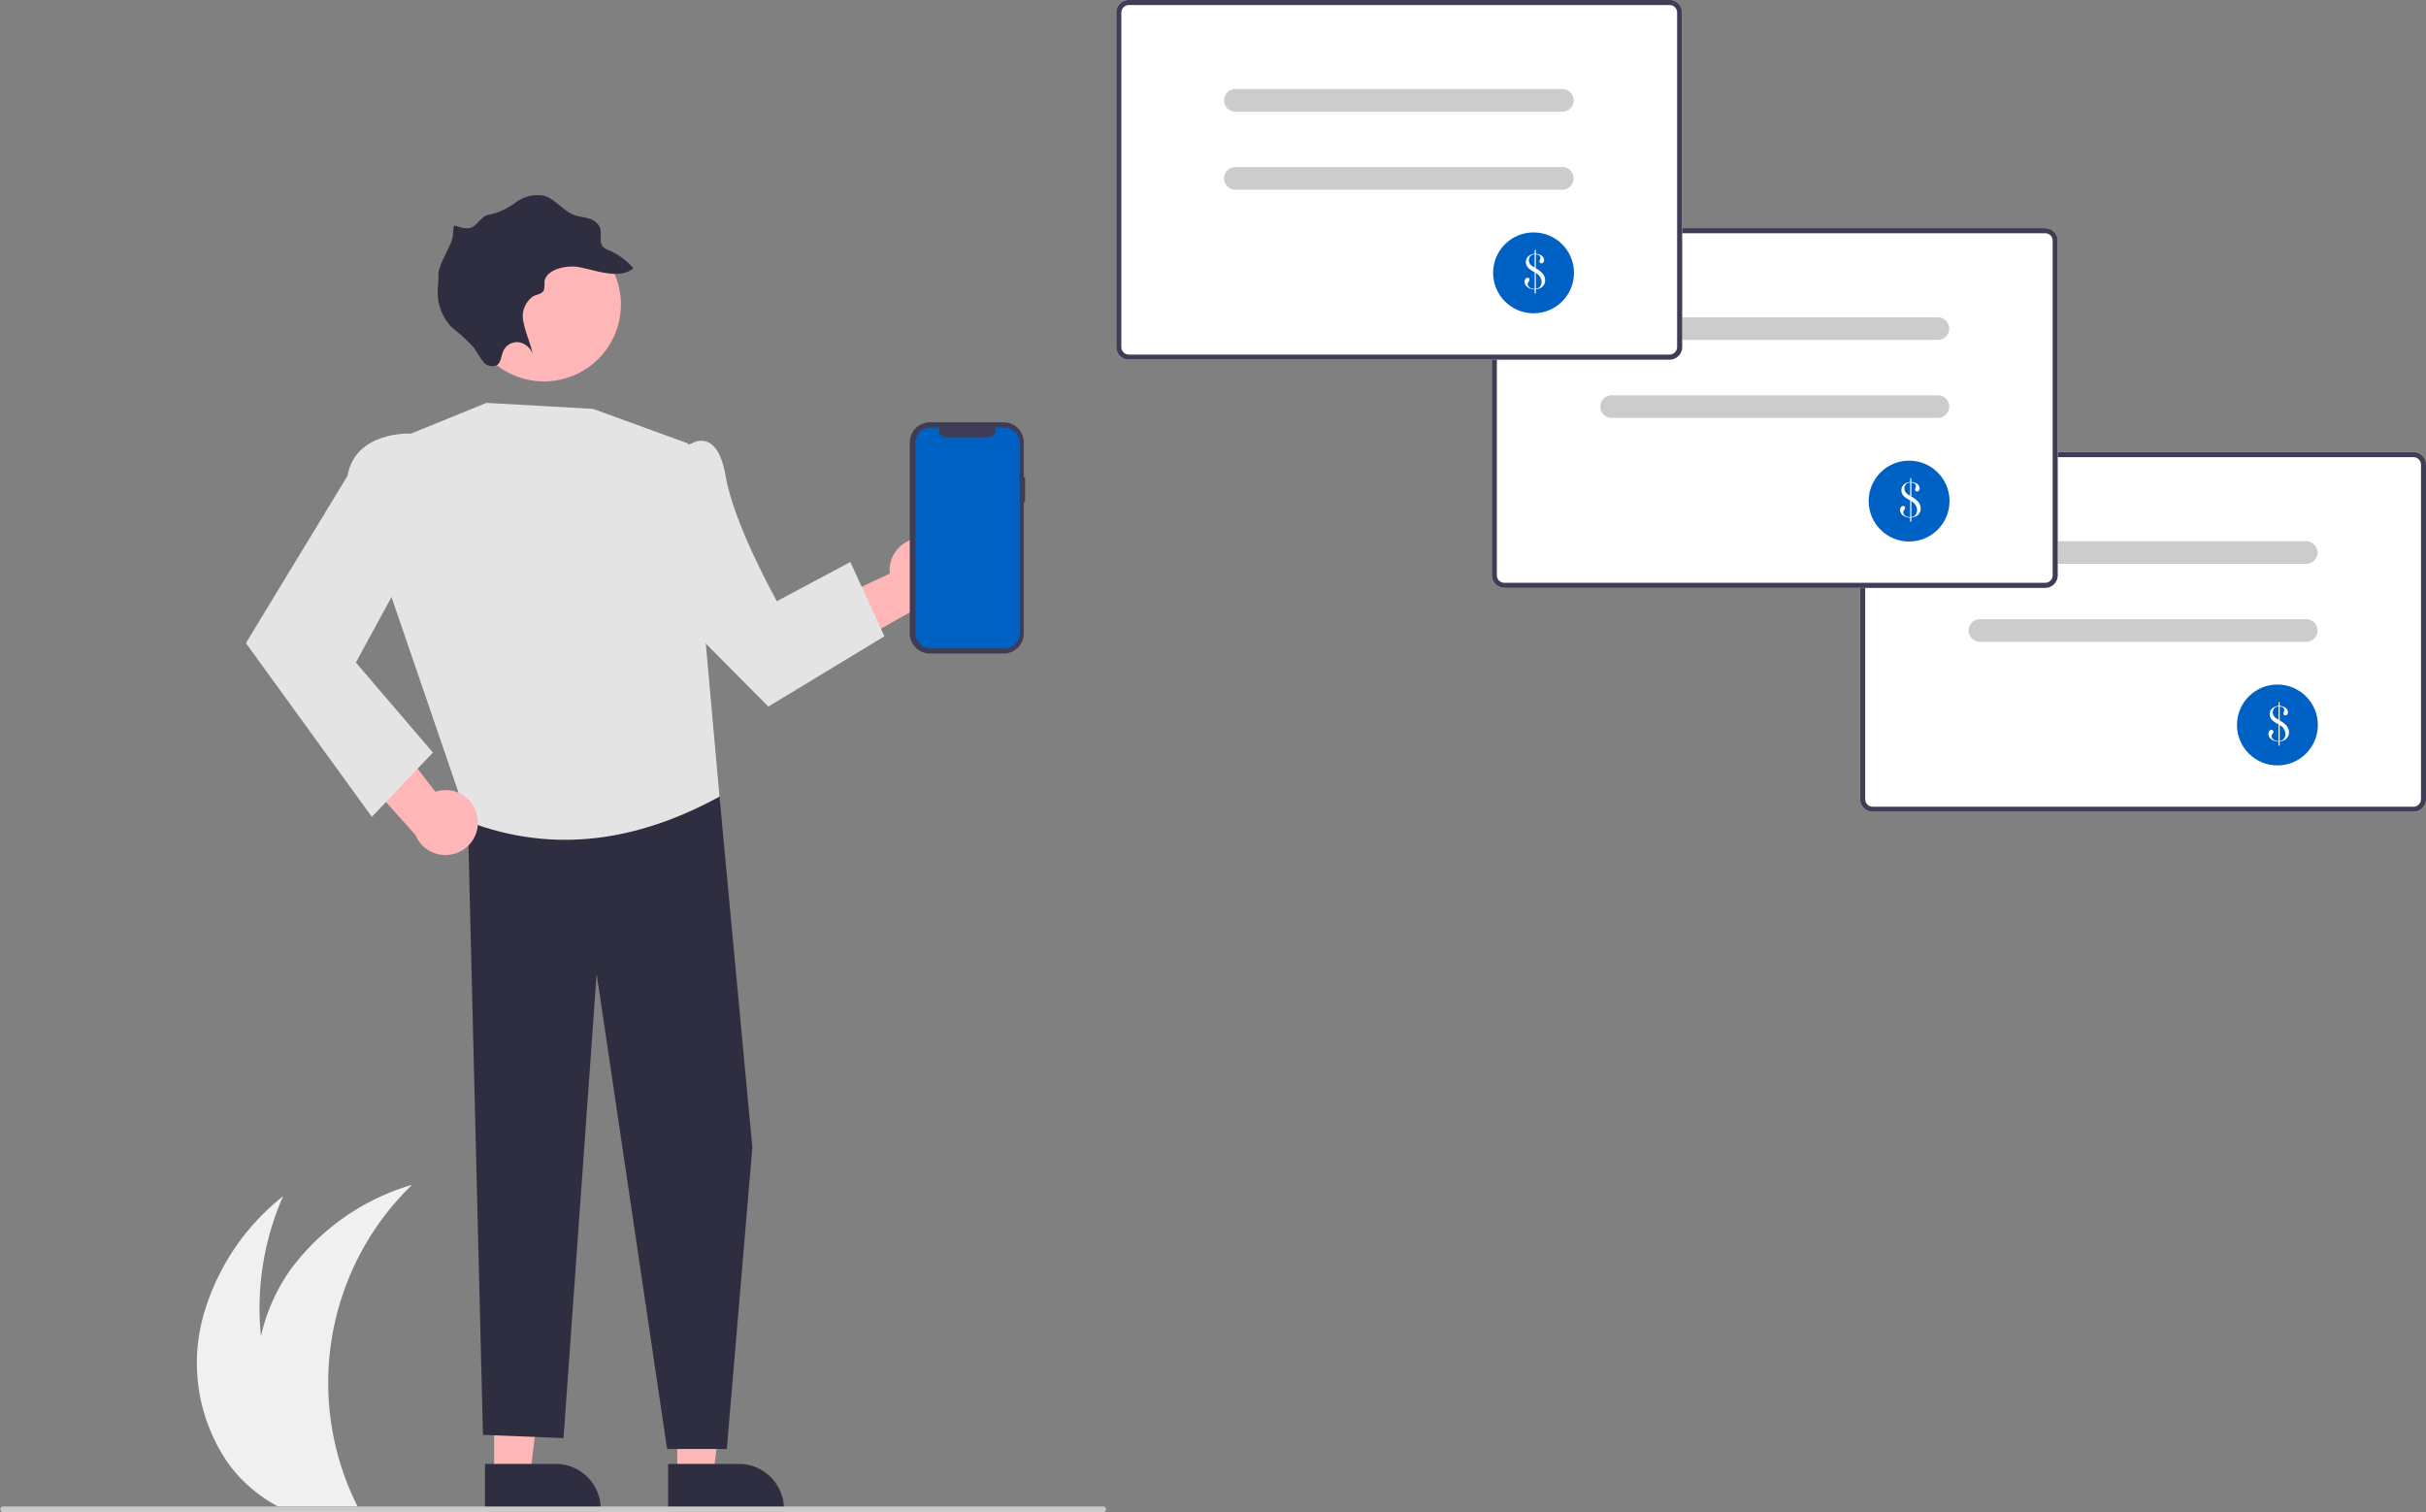 <svg xmlns="http://www.w3.org/2000/svg" width="211.282" height="131.692" viewBox="0 0 211.282 131.692">
  <rect x="0" y="0" width="211.282" height="131.692" fill="#808080" stroke="none"/>
  <g id="icn_about02" transform="translate(0 0)">
    <path id="パス_2833" data-name="パス 2833" d="M251.091,622.713a12.78,12.78,0,0,0,3.419,3.177c.282.179.571.347.865.5H262.3c-.083-.166-.164-.335-.241-.5a23.99,23.99,0,0,1,4.992-27.508,20.239,20.239,0,0,0-10.587,7.389,16.22,16.22,0,0,0-2.574,5.786,24.222,24.222,0,0,1,1.93-12.179,20.234,20.234,0,0,0-7.055,10.813A15.363,15.363,0,0,0,251.091,622.713Z" transform="translate(-231.165 -495.205)" fill="#f0f0f0"/>
    <path id="パス_2834" data-name="パス 2834" d="M872.21,376.1h-47.09a1.1,1.1,0,0,1-1.1-1.1v-29.13a1.1,1.1,0,0,1,1.1-1.1h47.089a1.1,1.1,0,0,1,1.1,1.1V375A1.1,1.1,0,0,1,872.21,376.1Z" transform="translate(-662.021 -305.405)" fill="#fff"/>
    <path id="パス_2835" data-name="パス 2835" d="M872.21,376.1h-47.09a1.1,1.1,0,0,1-1.1-1.1v-29.13a1.1,1.1,0,0,1,1.1-1.1h47.089a1.1,1.1,0,0,1,1.1,1.1V375A1.1,1.1,0,0,1,872.21,376.1Zm-47.09-30.882a.658.658,0,0,0-.657.657V375a.658.658,0,0,0,.657.657h47.089a.658.658,0,0,0,.657-.657V345.873a.658.658,0,0,0-.657-.657Z" transform="translate(-662.021 -305.405)" fill="#3f3d56"/>
    <path id="パス_2836" data-name="パス 2836" d="M890.916,377.582H862.444a.986.986,0,0,1,0-1.971h28.472a.986.986,0,0,1,0,1.971Z" transform="translate(-690.038 -328.48)" fill="#ccc"/>
    <path id="パス_2837" data-name="パス 2837" d="M890.916,404.569H862.444a.986.986,0,0,1,0-1.971h28.472a.986.986,0,0,1,0,1.971Z" transform="translate(-690.038 -348.678)" fill="#ccc"/>
    <circle id="楕円形_39" data-name="楕円形 39" cx="3.522" cy="3.522" r="3.522" transform="translate(194.82 59.612)" fill="#0061c5"/>
    <path id="パス_2838" data-name="パス 2838" d="M966.235,431.629v-.336h.1v.336a1.072,1.072,0,0,1,.406.1.6.6,0,0,1,.232.193.451.451,0,0,1,.084.264.285.285,0,0,1-.065.19.2.2,0,0,1-.16.077.168.168,0,0,1-.124-.051.17.17,0,0,1-.051-.126.235.235,0,0,1,.02-.095l.04-.084a.282.282,0,0,0,.02-.11.261.261,0,0,0-.053-.162.321.321,0,0,0-.15-.1.849.849,0,0,0-.2-.04v1.208l.022.013a2.2,2.2,0,0,1,.559.422.993.993,0,0,1,.169.286.879.879,0,0,1,.061.317.768.768,0,0,1-.106.4.718.718,0,0,1-.294.276,1.24,1.24,0,0,1-.411.119v.36h-.1v-.353a1.108,1.108,0,0,1-.42-.086.794.794,0,0,1-.339-.243.549.549,0,0,1-.12-.347.391.391,0,0,1,.077-.246.23.23,0,0,1,.188-.1.162.162,0,0,1,.168.167.329.329,0,0,1-.082.183.554.554,0,0,0-.061.1.227.227,0,0,0-.016.088.357.357,0,0,0,.078.221.5.5,0,0,0,.211.157.777.777,0,0,0,.3.053h.018v-1.442l-.126-.073q-.179-.1-.273-.172a1.135,1.135,0,0,1-.169-.15.725.725,0,0,1-.2-.5.677.677,0,0,1,.084-.33.658.658,0,0,1,.232-.246A.943.943,0,0,1,966.235,431.629Zm0,.049a.685.685,0,0,0-.248.055.423.423,0,0,0-.185.179.547.547,0,0,0-.07.275.56.56,0,0,0,.1.328.668.668,0,0,0,.129.139,2.393,2.393,0,0,0,.25.163l.022.013Zm.1,2.994a.683.683,0,0,0,.167-.035.439.439,0,0,0,.121-.071.548.548,0,0,0,.154-.215.743.743,0,0,0,.057-.29.912.912,0,0,0-.5-.764Z" transform="translate(-767.796 -370.153)" fill="#fff"/>
    <path id="パス_2839" data-name="パス 2839" d="M744.709,298.6H697.619a1.1,1.1,0,0,1-1.1-1.1v-29.13a1.1,1.1,0,0,1,1.1-1.1h47.089a1.1,1.1,0,0,1,1.1,1.1V297.5A1.1,1.1,0,0,1,744.709,298.6Z" transform="translate(-566.599 -247.403)" fill="#fff"/>
    <path id="パス_2840" data-name="パス 2840" d="M744.709,298.6H697.619a1.1,1.1,0,0,1-1.1-1.1v-29.13a1.1,1.1,0,0,1,1.1-1.1h47.089a1.1,1.1,0,0,1,1.1,1.1V297.5A1.1,1.1,0,0,1,744.709,298.6Zm-47.089-30.882a.658.658,0,0,0-.657.657V297.5a.658.658,0,0,0,.657.657h47.089a.658.658,0,0,0,.657-.657v-29.13a.658.658,0,0,0-.657-.657Z" transform="translate(-566.599 -247.403)" fill="#3f3d56"/>
    <path id="パス_2841" data-name="パス 2841" d="M763.416,300.082H734.944a.986.986,0,0,1,0-1.971h28.472a.986.986,0,0,1,0,1.971Z" transform="translate(-594.615 -270.478)" fill="#ccc"/>
    <path id="パス_2842" data-name="パス 2842" d="M763.416,327.069H734.944a.986.986,0,0,1,0-1.971h28.472a.986.986,0,0,1,0,1.971Z" transform="translate(-594.615 -290.676)" fill="#ccc"/>
    <circle id="楕円形_40" data-name="楕円形 40" cx="3.522" cy="3.522" r="3.522" transform="translate(162.743 40.114)" fill="#0061c5"/>
    <path id="パス_2843" data-name="パス 2843" d="M838.734,354.129v-.336h.1v.336a1.071,1.071,0,0,1,.406.1.6.6,0,0,1,.232.193.452.452,0,0,1,.084.264.285.285,0,0,1-.065.19.2.2,0,0,1-.16.077.168.168,0,0,1-.124-.051.17.17,0,0,1-.051-.126.239.239,0,0,1,.02-.095l.04-.084a.279.279,0,0,0,.02-.11.26.26,0,0,0-.053-.162.32.32,0,0,0-.15-.1.85.85,0,0,0-.2-.04v1.208l.022.013a2.2,2.2,0,0,1,.559.422,1,1,0,0,1,.169.286.879.879,0,0,1,.061.317.77.77,0,0,1-.106.4.718.718,0,0,1-.294.276,1.243,1.243,0,0,1-.411.119v.36h-.1v-.353a1.107,1.107,0,0,1-.419-.086.793.793,0,0,1-.339-.243.55.55,0,0,1-.12-.347.392.392,0,0,1,.077-.246.23.23,0,0,1,.188-.1.162.162,0,0,1,.168.167.328.328,0,0,1-.082.183.547.547,0,0,0-.061.1.227.227,0,0,0-.017.088.356.356,0,0,0,.078.221.5.5,0,0,0,.211.157.778.778,0,0,0,.3.053h.018v-1.442l-.126-.073q-.179-.1-.273-.172a1.149,1.149,0,0,1-.169-.15.725.725,0,0,1-.2-.5.676.676,0,0,1,.084-.33.658.658,0,0,1,.232-.246A.943.943,0,0,1,838.734,354.129Zm0,.049a.684.684,0,0,0-.248.055.422.422,0,0,0-.185.178.545.545,0,0,0-.07.275.559.559,0,0,0,.1.328.662.662,0,0,0,.129.139,2.4,2.4,0,0,0,.249.163l.022.013Zm.1,2.994a.683.683,0,0,0,.167-.035.442.442,0,0,0,.121-.071.546.546,0,0,0,.154-.215.739.739,0,0,0,.057-.29.912.912,0,0,0-.5-.764Z" transform="translate(-672.373 -312.151)" fill="#fff"/>
    <path id="パス_2844" data-name="パス 2844" d="M464.19,374.468a2.813,2.813,0,0,0-3,3.1l-9.053,4.244,4.431,2.713,7.917-4.446a2.829,2.829,0,0,0-.295-5.61Z" transform="translate(-383.696 -327.619)" fill="#ffb6b6"/>
    <path id="パス_2845" data-name="パス 2845" d="M171.047,474.9h3.126l1.487-12.059h-4.614Z" transform="translate(-128.013 -346.393)" fill="#ffb6b6"/>
    <path id="パス_2846" data-name="パス 2846" d="M347.981,694.99h6.157a3.924,3.924,0,0,1,3.924,3.923v.128H347.981Z" transform="translate(-305.744 -567.508)" fill="#2f2e41"/>
    <path id="パス_2847" data-name="パス 2847" d="M234.457,474.9h3.126l1.487-12.059h-4.614Z" transform="translate(-175.47 -346.393)" fill="#ffb6b6"/>
    <path id="パス_2848" data-name="パス 2848" d="M411.391,694.99h6.157a3.924,3.924,0,0,1,3.924,3.923v.128H411.391Z" transform="translate(-353.201 -567.508)" fill="#2f2e41"/>
    <path id="パス_2849" data-name="パス 2849" d="M182.187,262.159l1.587,3.416,2.861,30.552-2.224,26.26h-5.2L173.073,281l-2.883,40.439-7.018-.283-1.347-54.826Z" transform="translate(-121.112 -196.203)" fill="#2f2e41"/>
    <path id="パス_2850" data-name="パス 2850" d="M316.836,330.41l6.579-2.677,9.286.521,8.255,3.008,2.754,30.758c-7.182,3.922-14.457,4.992-21.858,2.188l-6.869-20.033Z" transform="translate(-281.048 -292.648)" fill="#e4e4e4"/>
    <path id="パス_2851" data-name="パス 2851" d="M404.836,341.883l2.919-.813s2.208-1.436,2.935,2.832,4.465,10.907,4.465,10.907l6.4-3.411,2.963,6.47-10.106,6.122-10.643-10.724Z" transform="translate(-347.496 -302.456)" fill="#e4e4e4"/>
    <path id="Path_40" data-name="Path 40" d="M342.665,277.132h0a6.694,6.694,0,0,1,12.252-5.4l.038.089a6.7,6.7,0,0,1-12.293,5.312Z" transform="translate(-301.339 -247.745)" fill="#ffb6b6"/>
    <path id="Path_72" data-name="Path 72" d="M343.9,262.019c1.392.253,3.546,1.129,4.742.1a5.86,5.86,0,0,0-2.169-1.587,1.336,1.336,0,0,1-.449-.254c-.408-.412-.093-1.122-.279-1.679a1.438,1.438,0,0,0-.99-.817c-.415-.124-.85-.144-1.257-.295-.965-.363-1.65-1.4-2.639-1.682a3.167,3.167,0,0,0-2.472.59,5.838,5.838,0,0,1-2.349,1.074c-.65.059-1.061,1.128-1.714,1.16-1.367.067-1.291-.835-1.393.6-.058.857-1.283,2.563-1.263,3.427.02.567-.08,1.128-.064,1.7a4.406,4.406,0,0,0,1.22,2.9,17.812,17.812,0,0,1,1.956,1.8,11.713,11.713,0,0,0,.779,1.19.986.986,0,0,0,1.209.311c.354-.25.361-.792.536-1.2a1.317,1.317,0,0,1,1.308-.8,1.542,1.542,0,0,1,1.258,1.027c-.166-.911-.6-1.764-.769-2.676a2.122,2.122,0,0,1,.835-2.356c.337-.157.792-.2.928-.56a3.262,3.262,0,0,0,.039-.71C341.074,262.126,342.992,261.841,343.9,262.019Z" transform="translate(-293.485 -238.759)" fill="#2f2e41"/>
    <path id="パス_2852" data-name="パス 2852" d="M311.3,441.031a2.814,2.814,0,0,0-3.676-2.258l-6.106-7.917-1.688,4.914,6.057,6.765a2.829,2.829,0,0,0,5.413-1.5Z" transform="translate(-269.709 -369.826)" fill="#ffb6b6"/>
    <path id="パス_2853" data-name="パス 2853" d="M281.7,339.853l-2.109-1.493s-4.825-.276-5.527,3.685L265.221,356.6l10.969,15.132,5.318-5.6-6.71-7.841,5.634-10.344Z" transform="translate(-243.805 -300.598)" fill="#e4e4e4"/>
    <path id="パス_2854" data-name="パス 2854" d="M505.088,339.24h-.111v-3.031a1.754,1.754,0,0,0-1.754-1.754H496.8a1.754,1.754,0,0,0-1.754,1.754v16.628a1.754,1.754,0,0,0,1.754,1.754h6.421a1.754,1.754,0,0,0,1.754-1.754V341.4h.111Z" transform="translate(-415.811 -297.678)" fill="#3f3d56"/>
    <path id="パス_2855" data-name="パス 2855" d="M504.734,336.268H503.9a.622.622,0,0,1-.576.857h-3.679a.622.622,0,0,1-.576-.857h-.783a1.31,1.31,0,0,0-1.31,1.31v16.6a1.31,1.31,0,0,0,1.31,1.31h6.452a1.31,1.31,0,0,0,1.31-1.31h0v-16.6A1.31,1.31,0,0,0,504.734,336.268Z" transform="translate(-417.251 -299.035)" fill="#0061c5"/>
    <path id="パス_2856" data-name="パス 2856" d="M614.709,219.6H567.619a1.1,1.1,0,0,1-1.1-1.1v-29.13a1.1,1.1,0,0,1,1.1-1.1h47.089a1.1,1.1,0,0,1,1.1,1.1V218.5A1.1,1.1,0,0,1,614.709,219.6Z" transform="translate(-469.305 -188.278)" fill="#fff"/>
    <path id="パス_2857" data-name="パス 2857" d="M614.709,219.6H567.619a1.1,1.1,0,0,1-1.1-1.1v-29.13a1.1,1.1,0,0,1,1.1-1.1h47.089a1.1,1.1,0,0,1,1.1,1.1V218.5A1.1,1.1,0,0,1,614.709,219.6Zm-47.089-30.882a.658.658,0,0,0-.657.657V218.5a.658.658,0,0,0,.657.657h47.089a.658.658,0,0,0,.657-.657V189.373a.658.658,0,0,0-.657-.657Z" transform="translate(-469.305 -188.278)" fill="#3f3d56"/>
    <path id="パス_2858" data-name="パス 2858" d="M633.416,221.082H604.944a.986.986,0,1,1,0-1.971h28.472a.986.986,0,0,1,0,1.971Z" transform="translate(-497.321 -211.354)" fill="#ccc"/>
    <path id="パス_2859" data-name="パス 2859" d="M633.416,248.069H604.944a.986.986,0,1,1,0-1.971h28.472a.986.986,0,0,1,0,1.971Z" transform="translate(-497.321 -231.551)" fill="#ccc"/>
    <circle id="楕円形_41" data-name="楕円形 41" cx="3.522" cy="3.522" r="3.522" transform="translate(130.036 20.239)" fill="#0061c5"/>
    <path id="パス_2860" data-name="パス 2860" d="M708.734,275.129v-.336h.1v.336a1.071,1.071,0,0,1,.406.1.6.6,0,0,1,.232.193.452.452,0,0,1,.084.264.284.284,0,0,1-.065.19.2.2,0,0,1-.16.077.168.168,0,0,1-.124-.051.171.171,0,0,1-.051-.126.238.238,0,0,1,.02-.095l.04-.084a.277.277,0,0,0,.02-.11.26.26,0,0,0-.053-.162.321.321,0,0,0-.15-.1.849.849,0,0,0-.2-.04v1.208l.022.013a2.2,2.2,0,0,1,.559.422.99.99,0,0,1,.169.286.876.876,0,0,1,.061.317.768.768,0,0,1-.106.4.717.717,0,0,1-.294.276,1.242,1.242,0,0,1-.411.119v.36h-.1v-.353a1.107,1.107,0,0,1-.419-.086.793.793,0,0,1-.339-.243.55.55,0,0,1-.12-.347.392.392,0,0,1,.077-.246.23.23,0,0,1,.188-.1.162.162,0,0,1,.168.167.328.328,0,0,1-.082.183.559.559,0,0,0-.061.1.228.228,0,0,0-.017.088.357.357,0,0,0,.078.221.5.5,0,0,0,.211.158.776.776,0,0,0,.3.053h.018v-1.442l-.126-.073q-.179-.1-.273-.172a1.14,1.14,0,0,1-.169-.15.725.725,0,0,1-.2-.5.676.676,0,0,1,.084-.33.659.659,0,0,1,.232-.246A.944.944,0,0,1,708.734,275.129Zm0,.049a.684.684,0,0,0-.248.055.423.423,0,0,0-.185.178.546.546,0,0,0-.07.275.559.559,0,0,0,.1.328.666.666,0,0,0,.129.139,2.4,2.4,0,0,0,.25.163l.022.013Zm.1,2.994a.685.685,0,0,0,.167-.035.438.438,0,0,0,.121-.071.546.546,0,0,0,.154-.215.741.741,0,0,0,.057-.29.912.912,0,0,0-.5-.764Z" transform="translate(-575.079 -253.027)" fill="#fff"/>
    <path id="パス_2861" data-name="パス 2861" d="M276.208,710.225H180.354a.252.252,0,0,1,0-.5h95.855a.252.252,0,0,1,0,.5Z" transform="translate(-180.102 -578.533)" fill="#cacaca"/>
  </g>
</svg>
